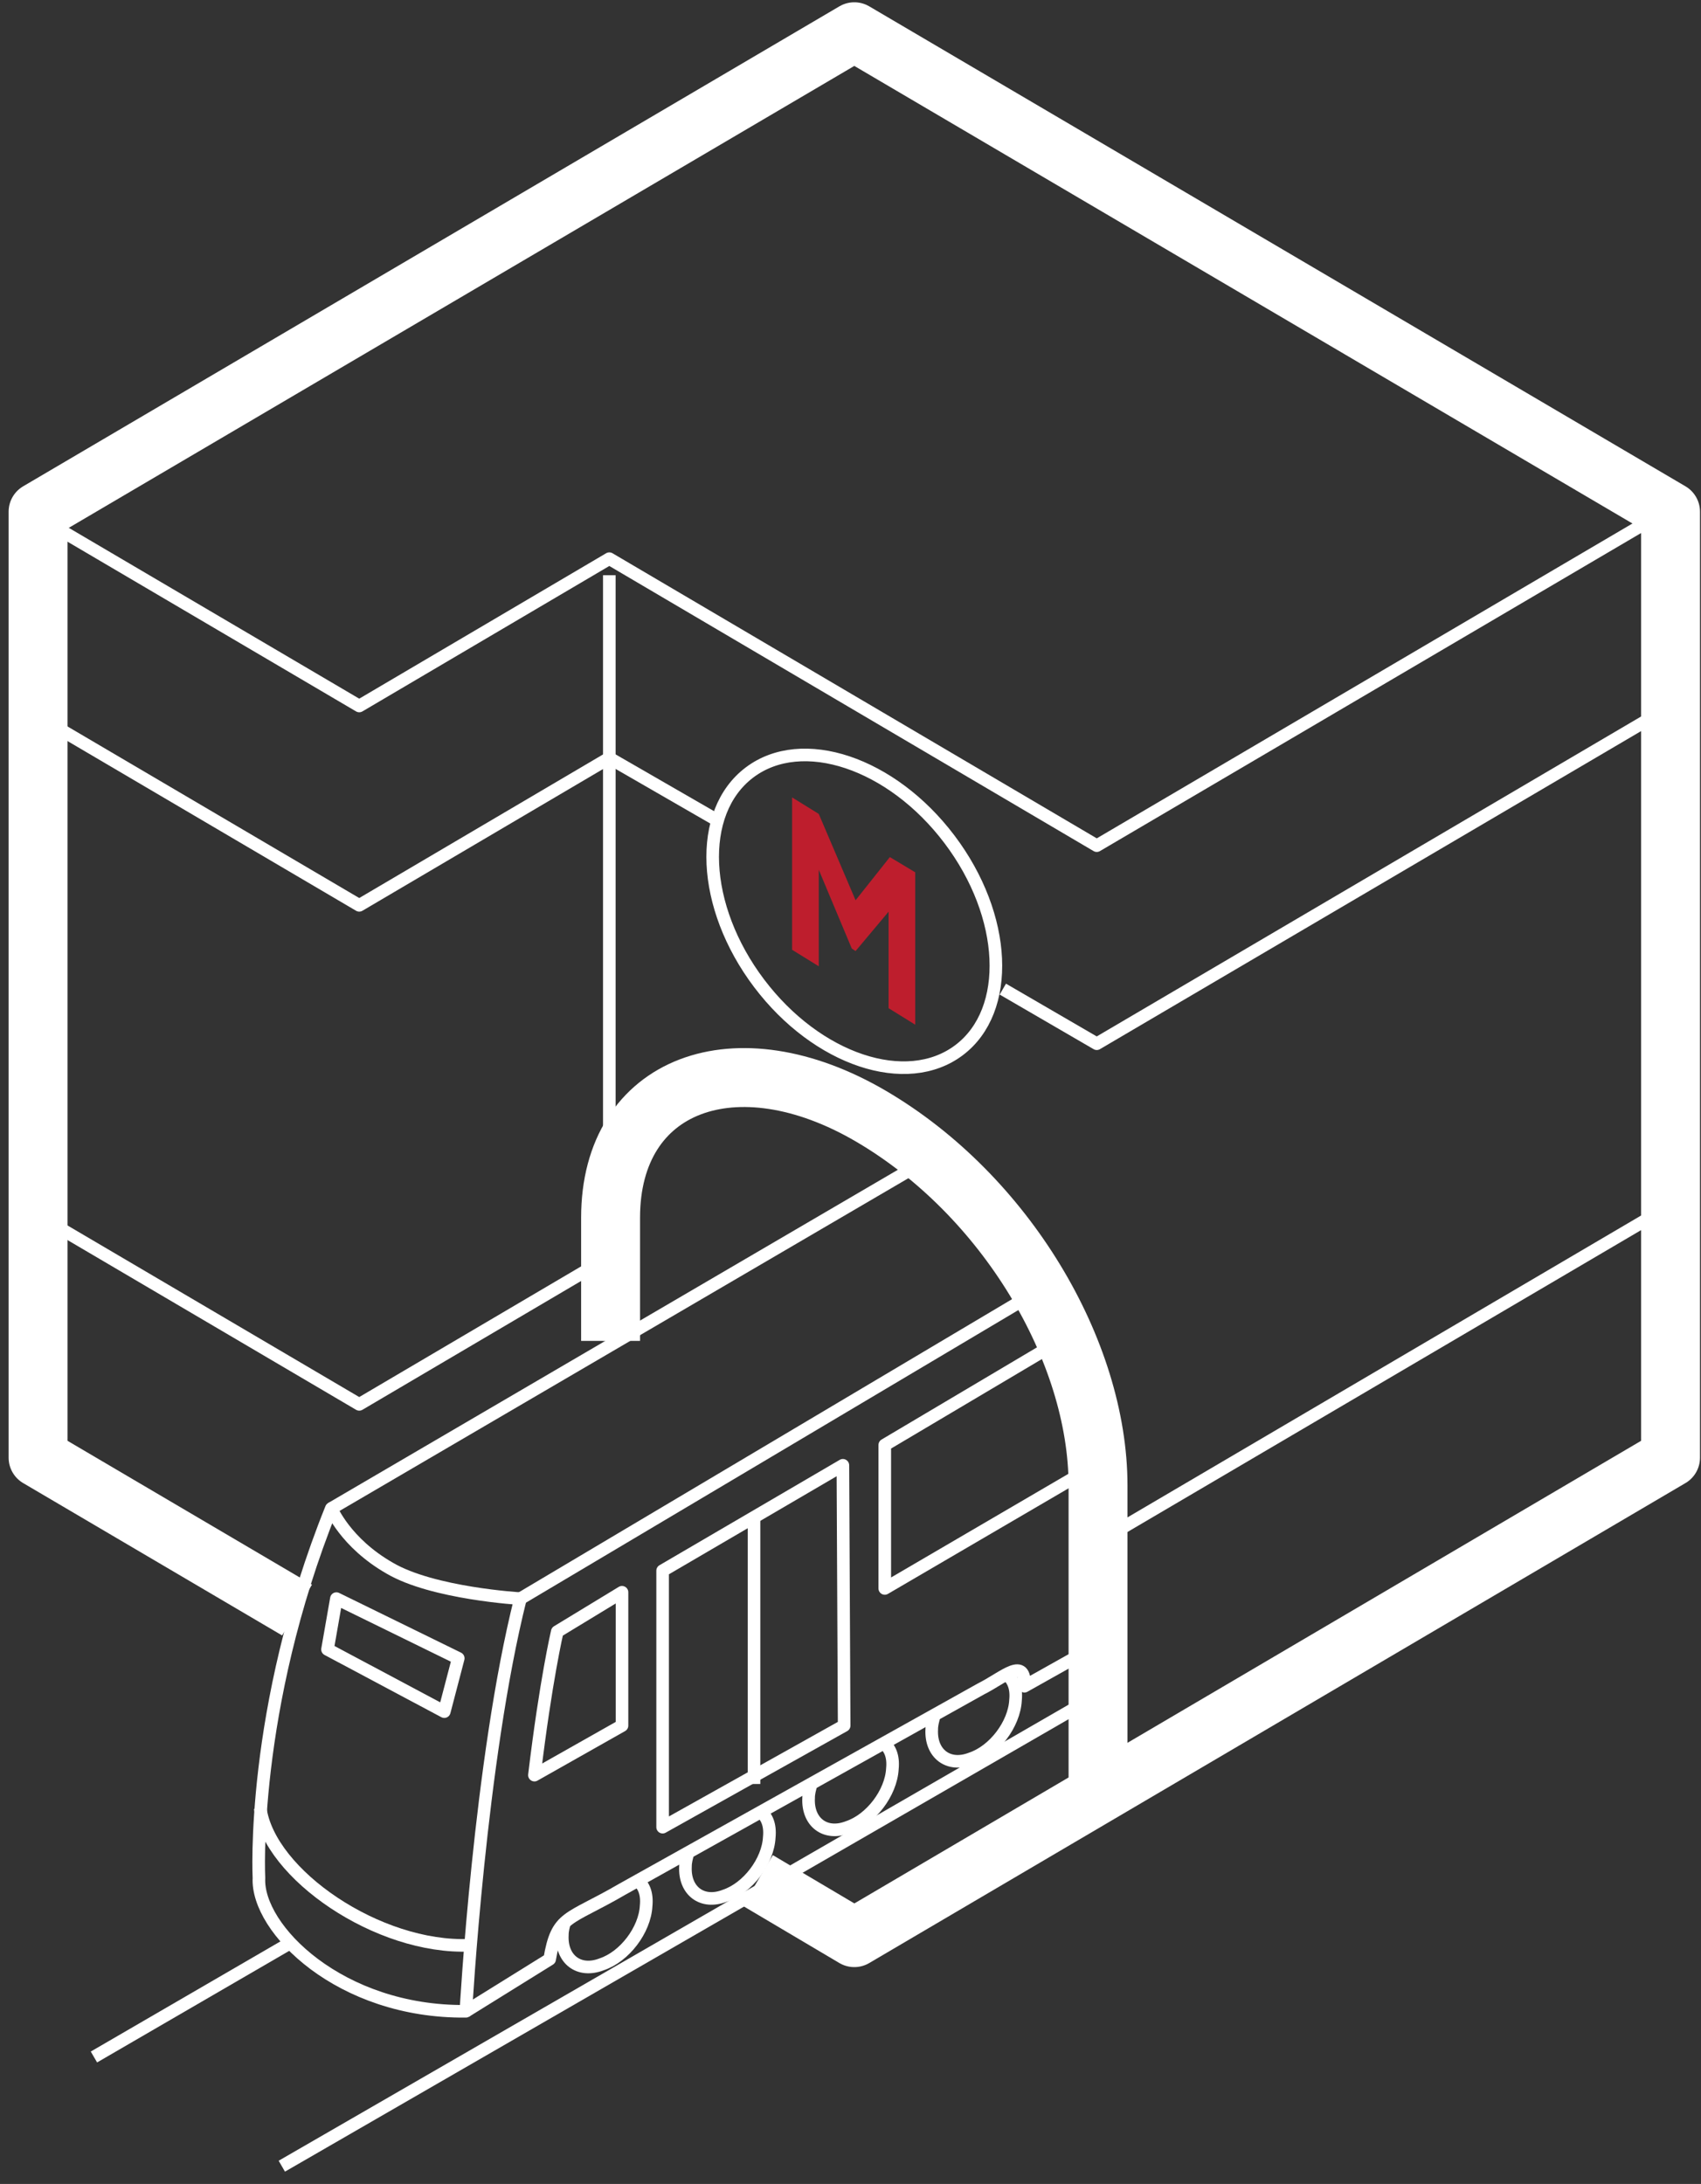 <?xml version="1.0" encoding="UTF-8"?> <svg xmlns="http://www.w3.org/2000/svg" width="134" height="172" viewBox="0 0 134 172" fill="none"><rect x="0" y="0" width="134" height="172" fill="#333333" stroke="none"/> <path d="M23.4 126.8L3 114.8V40.3L67.3 2.5L131.6 40.3V114.8L67.3 152.6L59.7 148.1" stroke="white" stroke-width="4.641" stroke-miterlimit="10" stroke-linejoin="round"></path> <path d="M5 41.899L28.3 55.6L48 43.999L86.4 66.6L131.5 40.1" stroke="white" stroke-width="0.992" stroke-miterlimit="10" stroke-linejoin="round"></path> <path d="M79 77.899L86.4 82.199L131.5 55.699" stroke="white" stroke-width="0.992" stroke-miterlimit="10" stroke-linejoin="round"></path> <path d="M5 57.6L28.3 71.3L48 59.7L56.5 64.6" stroke="white" stroke-width="0.992" stroke-miterlimit="10" stroke-linejoin="round"></path> <path d="M86.4 121.5L131.5 95" stroke="white" stroke-width="0.992" stroke-miterlimit="10" stroke-linejoin="round"></path> <path d="M5 96.9L28.3 110.601L48 99.001" stroke="white" stroke-width="0.992" stroke-miterlimit="10" stroke-linejoin="round"></path> <path d="M26.1 118.799L73.3 91.199" stroke="white" stroke-width="0.992" stroke-miterlimit="10" stroke-linejoin="round"></path> <path d="M48 45.301V105.601" stroke="white" stroke-width="0.992" stroke-miterlimit="10" stroke-linejoin="round"></path> <path d="M86.5 140V117C86.5 106.4 79.2 94.1 68.6 87.9C58 81.7 48.1 85.3 48.1 95.9V105.601" stroke="white" stroke-width="4.641" stroke-miterlimit="10" stroke-linejoin="round"></path> <path d="M26.099 118.801C19.7 134.701 20.399 147.901 20.399 147.901C20.2 151.901 26.799 158.501 36.7 158.401C36.7 158.401 37.8 138.601 40.999 125.901C40.999 125.901 34.099 125.501 30.7 123.501C27.2 121.501 26.099 118.801 26.099 118.801Z" stroke="white" stroke-width="0.992" stroke-miterlimit="10" stroke-linejoin="round"></path> <path d="M36.7 158.399L43.3 154.3C43.9 150.8 44.7 151.3 49 148.8L77.3 133C79.1 132.1 80.8 130.4 80.7 132.8L86.4 129.6" stroke="white" stroke-width="0.992" stroke-miterlimit="10" stroke-linejoin="round"></path> <path d="M41 125.9L81.4 101.9" stroke="white" stroke-width="0.992" stroke-miterlimit="10" stroke-linejoin="round"></path> <path d="M50.1 148C50.7 148.4 51 149.1 50.9 150.1C50.8 152 49.2 154.1 47.4 154.7C45.6 155.4 44.2 154.3 44.3 152.4C44.3 152 44.4 151.7 44.5 151.3" stroke="white" stroke-width="0.992" stroke-miterlimit="10" stroke-linejoin="round"></path> <path d="M59.8 142.6C60.4 143 60.7 143.699 60.6 144.699C60.5 146.599 58.9 148.7 57.1 149.3C55.3 150 53.9 148.9 54 147C54 146.6 54.1 146.299 54.2 145.899" stroke="white" stroke-width="0.992" stroke-miterlimit="10" stroke-linejoin="round"></path> <path d="M69.5 137.199C70.1 137.599 70.4 138.299 70.3 139.299C70.2 141.199 68.6 143.299 66.8 143.899C65 144.599 63.6 143.499 63.7 141.599C63.7 141.199 63.8 140.899 63.9 140.499" stroke="white" stroke-width="0.992" stroke-miterlimit="10" stroke-linejoin="round"></path> <path d="M79.2 131.801C79.8 132.201 80.1 132.901 80 133.901C79.9 135.801 78.3 137.901 76.5 138.501C74.7 139.201 73.3 138.101 73.4 136.201C73.4 135.801 73.5 135.501 73.6 135.101" stroke="white" stroke-width="0.992" stroke-miterlimit="10" stroke-linejoin="round"></path> <path d="M20.5 142.4C21.2 147.6 29.8 153.5 37 153.2" stroke="white" stroke-width="0.992" stroke-miterlimit="10" stroke-linejoin="round"></path> <path d="M26.5 125.9L36.1 130.601L35 134.801L25.8 129.9L26.5 125.9Z" stroke="white" stroke-width="0.992" stroke-miterlimit="10" stroke-linejoin="round"></path> <path d="M66.4 115.4L52.2 123.7V143.9L66.5 135.9L66.4 115.4Z" stroke="white" stroke-width="0.992" stroke-miterlimit="10" stroke-linejoin="round"></path> <path d="M86.3 133.6L22.2 170.6" stroke="white" stroke-width="0.992" stroke-miterlimit="10" stroke-linejoin="round"></path> <path d="M22.9 153L7.4 162" stroke="white" stroke-width="0.992" stroke-miterlimit="10" stroke-linejoin="round"></path> <path d="M49 125.4L43.9 128.5C43.9 128.5 43 132.301 42.1 139.801L49 135.9V125.4Z" stroke="white" stroke-width="0.992" stroke-miterlimit="10" stroke-linejoin="round"></path> <path d="M59.4 119.5V140.5" stroke="white" stroke-width="0.992" stroke-miterlimit="10" stroke-linejoin="round"></path> <path d="M84.2 105.199L69.7 113.799V125.099L86.3 115.399" stroke="white" stroke-width="0.992" stroke-miterlimit="10" stroke-linejoin="round"></path> <path d="M62.4 62.801L64.5 64.101L67.4 70.901L70.1 67.501L72.1 68.701V80.701L70 79.401V71.801L67.4 74.901L67.1 74.701L64.5 68.501V76.101L62.4 74.801V62.801Z" fill="#BE1E2D"></path> <path d="M75.555 82.704C79.698 79.575 79.36 72.144 74.799 66.106C70.239 60.068 63.184 57.71 59.041 60.839C54.898 63.967 55.237 71.399 59.797 77.436C64.357 83.474 71.412 85.832 75.555 82.704Z" stroke="white" stroke-width="0.992" stroke-miterlimit="10" stroke-linejoin="round"></path> </svg> 